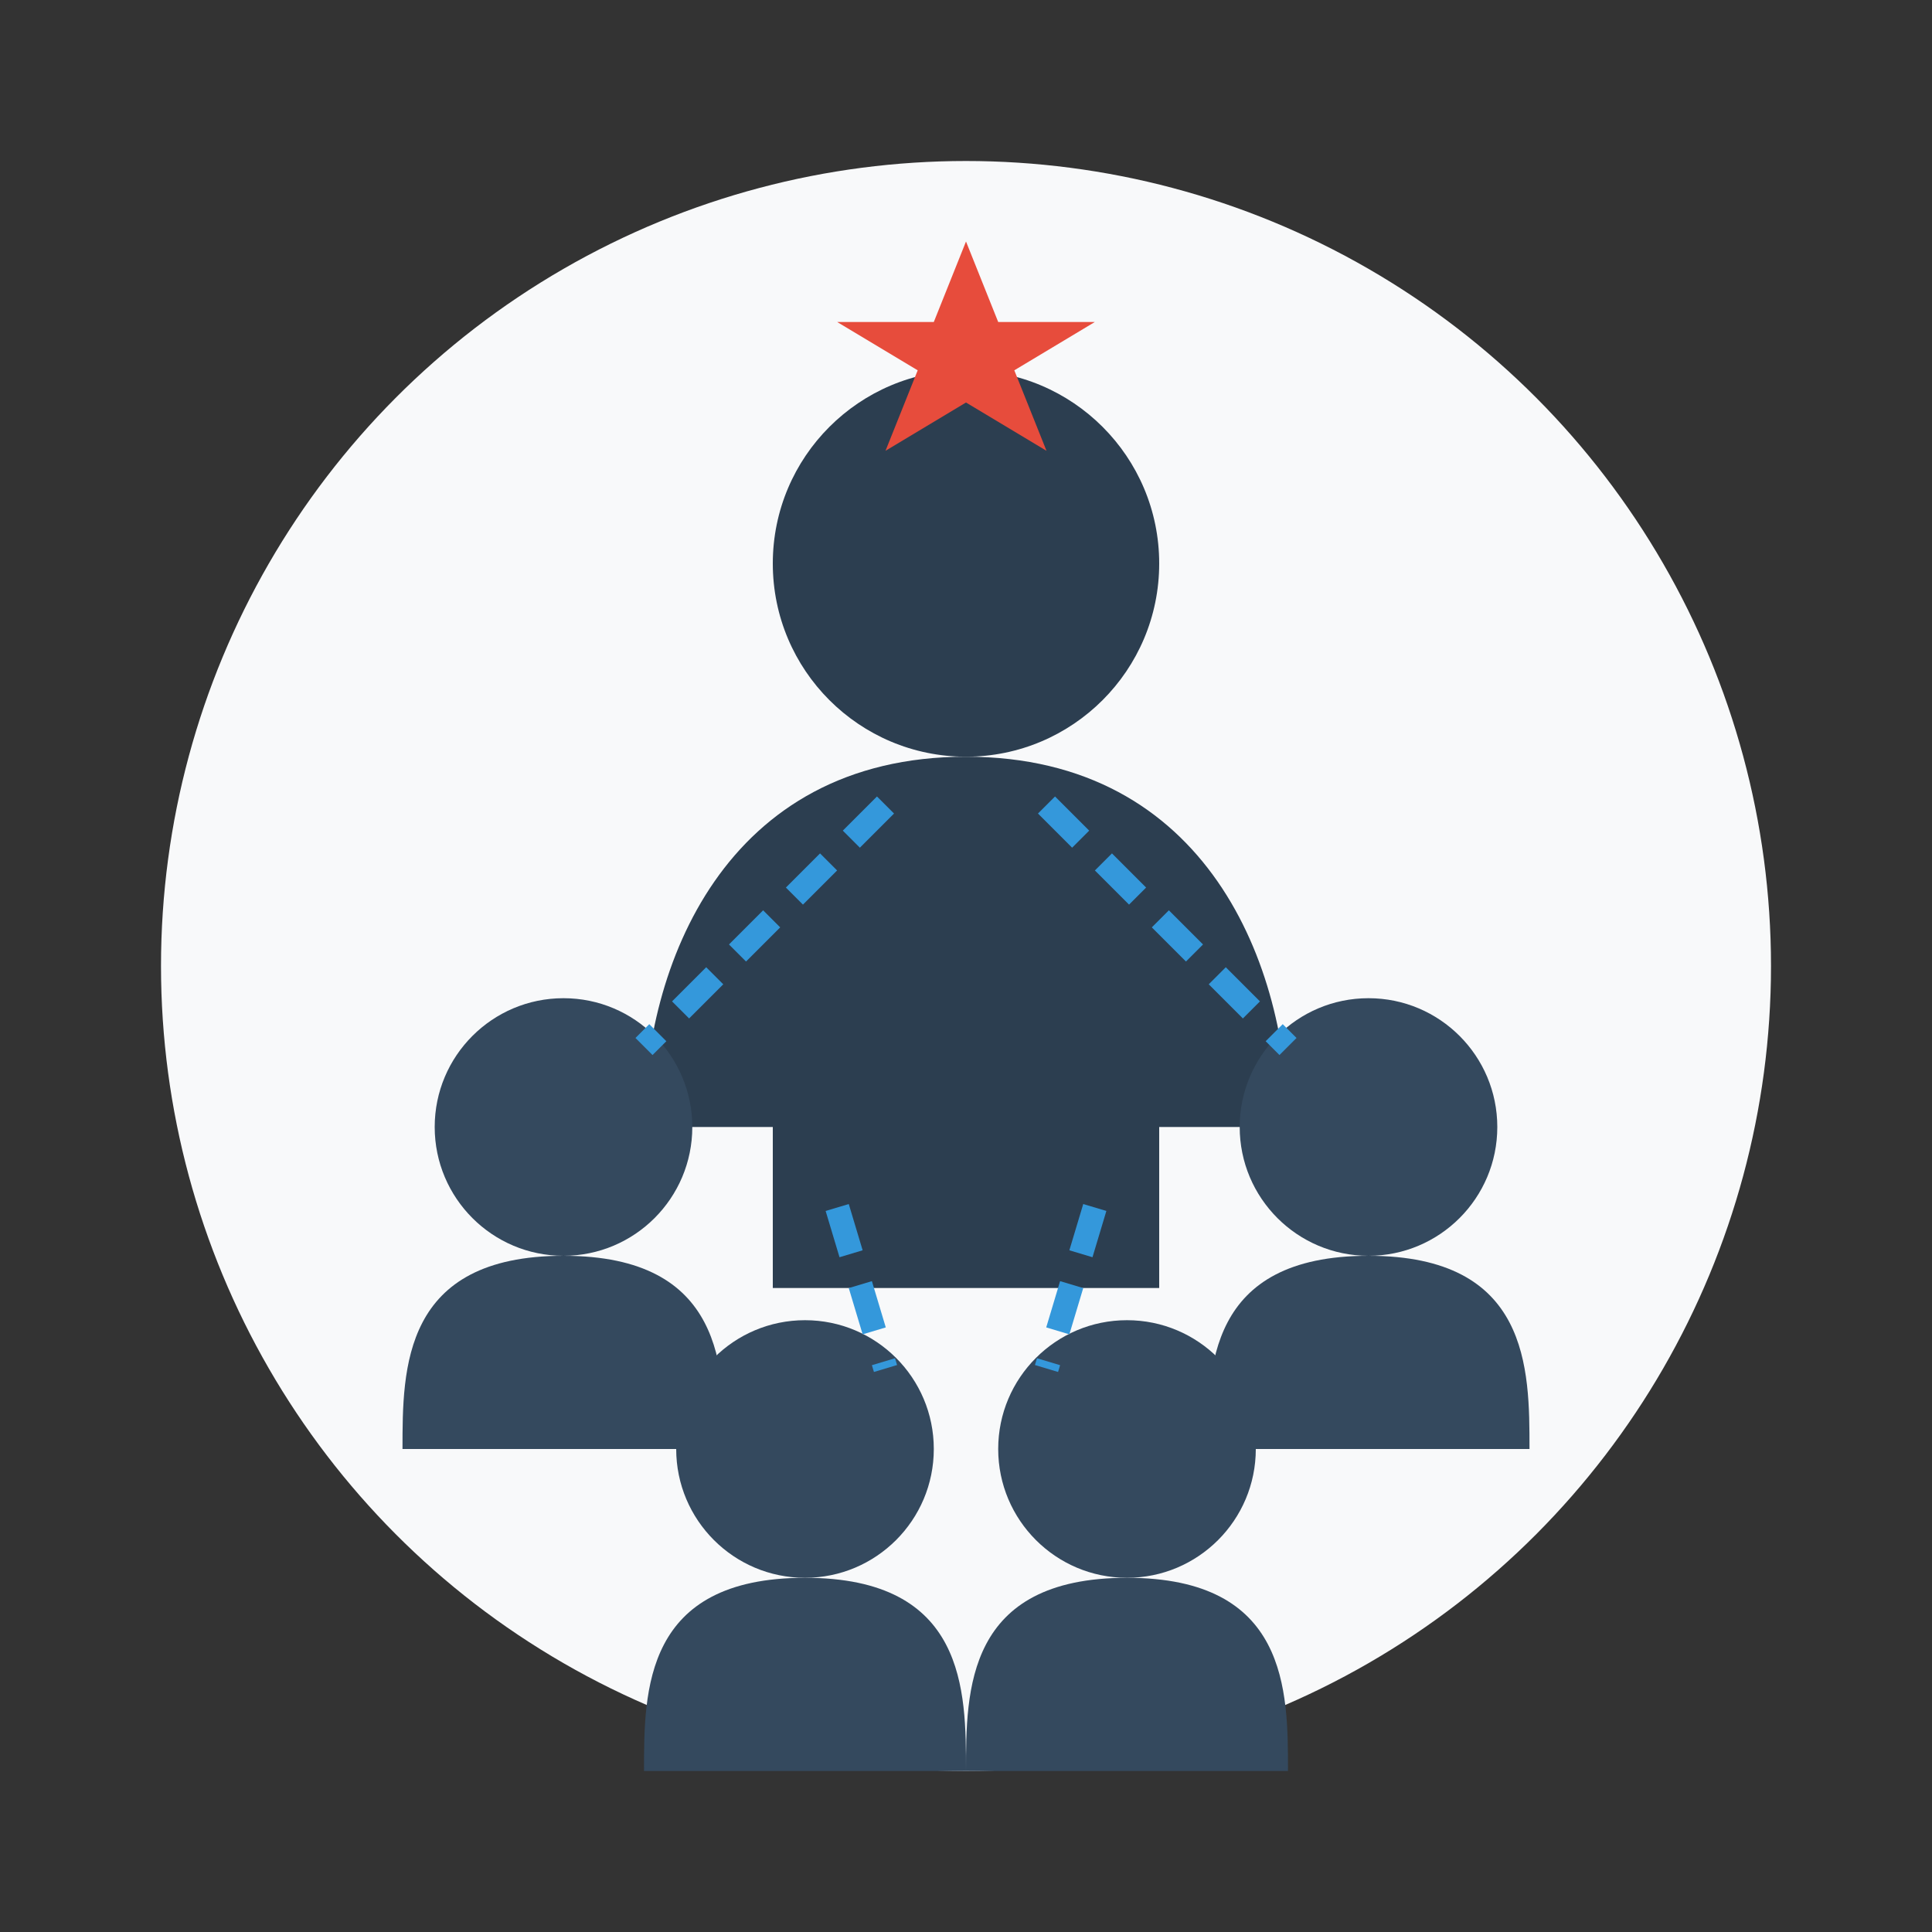 <svg xmlns="http://www.w3.org/2000/svg" viewBox="0 0 120 120" width="120" height="120">
  <rect x="0" y="0" width="120" height="120" fill="#333333" stroke="none"/>
  <!-- Circle background -->
  <circle cx="60" cy="60" r="50" fill="#f8f9fa"/>
  
  <!-- Leadership Figure -->
  <circle cx="60" cy="35" r="12" fill="#2c3e50"/>
  <path d="M60 47 
           C45 47, 40 60, 40 70
           L48 70
           L48 80
           L72 80
           L72 70
           L80 70
           C80 60, 75 47, 60 47
           Z" fill="#2c3e50"/>
  
  <!-- Team Members (smaller) -->
  <circle cx="35" cy="70" r="8" fill="#34495e"/>
  <path d="M35 78 
           C25 78, 25 85, 25 90
           L45 90
           C45 85, 45 78, 35 78
           Z" fill="#34495e"/>
  
  <circle cx="85" cy="70" r="8" fill="#34495e"/>
  <path d="M85 78 
           C75 78, 75 85, 75 90
           L95 90
           C95 85, 95 78, 85 78
           Z" fill="#34495e"/>
  
  <circle cx="50" cy="90" r="8" fill="#34495e"/>
  <path d="M50 98 
           C40 98, 40 105, 40 110
           L60 110
           C60 105, 60 98, 50 98
           Z" fill="#34495e"/>
  
  <circle cx="70" cy="90" r="8" fill="#34495e"/>
  <path d="M70 98 
           C60 98, 60 105, 60 110
           L80 110
           C80 105, 80 98, 70 98
           Z" fill="#34495e"/>
  
  <!-- Communication Lines -->
  <line x1="55" y1="50" x2="40" y2="65" stroke="#3498db" stroke-width="1.5" stroke-dasharray="3,2"/>
  <line x1="65" y1="50" x2="80" y2="65" stroke="#3498db" stroke-width="1.5" stroke-dasharray="3,2"/>
  <line x1="52" y1="75" x2="55" y2="85" stroke="#3498db" stroke-width="1.5" stroke-dasharray="3,2"/>
  <line x1="68" y1="75" x2="65" y2="85" stroke="#3498db" stroke-width="1.5" stroke-dasharray="3,2"/>
  
  <!-- Star Symbol for Leadership -->
  <path d="M60 15 
           L62 20
           L68 20
           L63 23
           L65 28
           L60 25
           L55 28
           L57 23
           L52 20
           L58 20
           Z" fill="#e74c3c"/>
</svg>
